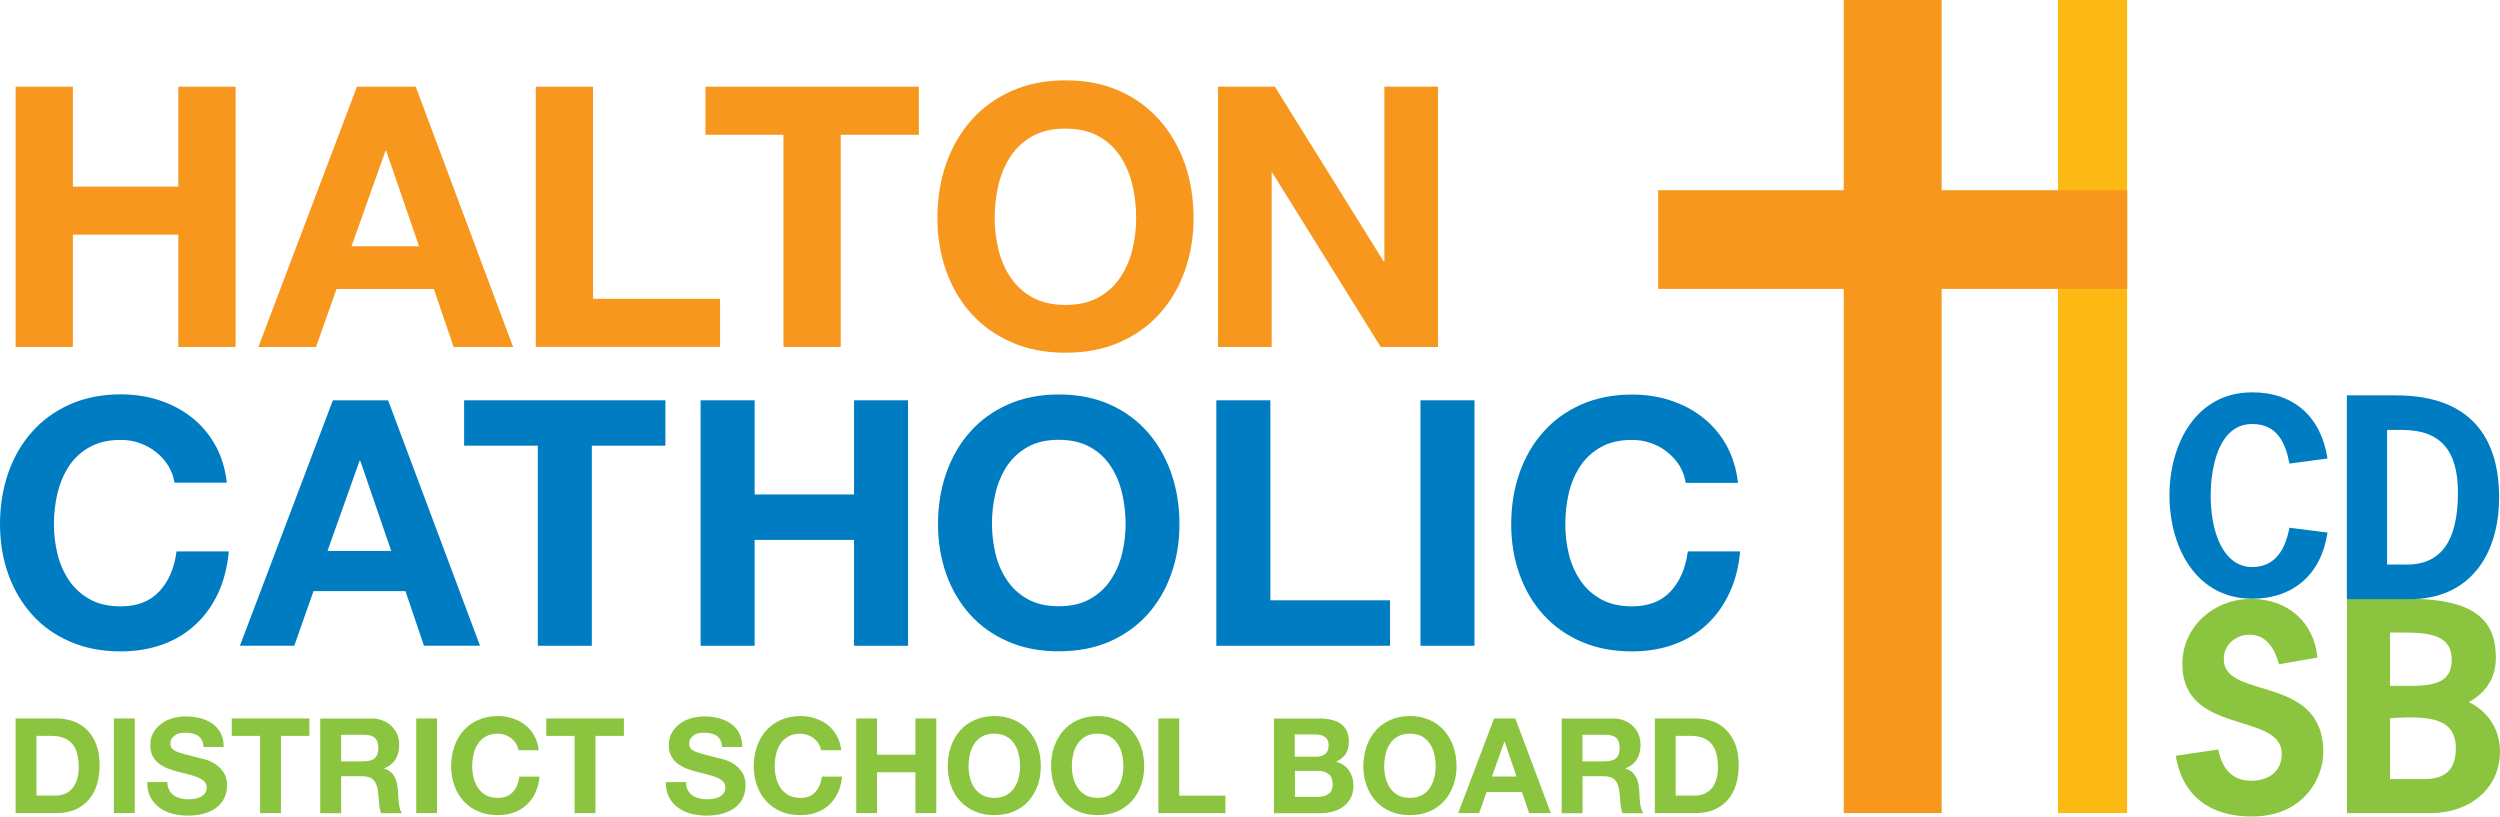 <?xml version="1.0" encoding="UTF-8"?><svg id="a" xmlns="http://www.w3.org/2000/svg" width="248" height="81" viewBox="0 0 248 81"><path d="M215.37,46.98c-.11.72-.16,1.45-.16,2.17,0,.4.02.8.05,1.2.05.59.13,1.17.25,1.75.55,2.6,1.85,4.95,3.99,6.25,1.08.65,2.38,1.04,3.91,1.04,4.14,0,6.87-2.47,7.48-6.56l-3.78-.48c-.38,2.04-1.33,3.9-3.7,3.9s-3.52-2.38-3.91-4.67c-.15-.87-.2-1.72-.2-2.43s.05-1.56.2-2.42c.39-2.28,1.43-4.67,3.91-4.67s3.32,1.86,3.7,3.93l3.78-.51c-.66-4.21-3.4-6.56-7.48-6.56-1.53,0-2.83.38-3.91,1.04-2.14,1.29-3.44,3.65-3.99,6.25l-.14.77Z" fill="#007dc2" stroke-width="0"/><path d="M226.08,65.89c-.4-1.45-1.21-2.93-2.91-2.93-1.38,0-2.57.99-2.57,2.42,0,4.12,9.87,1.42,9.87,9.24,0,2.56-1.94,6.38-7.11,6.38-3.99,0-6.87-1.94-7.52-6.03l4.2-.62c.37,1.78,1.29,3.1,3.29,3.1,1.64,0,3.02-.86,3.02-2.67,0-4.2-9.86-1.78-9.86-8.91,0-3.77,3.18-6.46,6.82-6.46s6.23,2.29,6.58,5.82l-3.81.66Z" fill="#8bc53f" stroke-width="0"/><path d="M237.09,68.03c3.15,0,6.12.36,6.12-2.57s-3.12-2.71-6.12-2.71v5.28ZM239.85,77.29c1.28,0,3.77.17,3.77-3.06,0-2.9-2.41-3.28-6.53-2.98v6.04h2.76ZM232.82,80.66v-21.26h6.13c6.89,0,8.64,2.4,8.64,5.85,0,2-.96,3.44-2.68,4.4,1.94.93,3.09,2.76,3.09,4.89,0,3.66-2.98,6.12-6.87,6.12h-8.31Z" fill="#8bc53f" stroke-width="0"/><path d="M237.67,39.22c7.56,0,10.24,4.36,10.24,10.11s-2.94,10.11-8.86,10.11h-6.24v-20.22h4.86ZM238.75,56.01c3.17,0,5.08-2.03,5.08-7.15,0-4.23-1.79-6.21-5.52-6.21h-1.51v13.35h1.95Z" fill="#007dc2" stroke-width="0"/><rect x="204.15" width="6.86" height="80.66" fill="#fcb813" stroke-width="0"/><polygon points="192.61 18.87 192.61 0 182.9 0 182.9 18.87 164.49 18.87 164.49 28.66 182.9 28.66 182.9 80.66 192.61 80.66 192.61 28.66 211.02 28.66 211.02 18.87 192.61 18.87" fill="#f7971d" stroke-width="0"/><path d="M7.23,8.6v9.91h10.46v-9.91h5.68v25.82h-5.68v-11.14H7.23v11.14H1.55V8.6h5.68Z" fill="#f7971d" stroke-width="0"/><path d="M41.24,8.6l9.66,25.82h-5.9l-1.96-5.75h-9.66l-2.03,5.75h-5.72l9.78-25.82h5.83ZM41.57,24.43l-3.26-9.47h-.07l-3.37,9.47h6.7Z" fill="#f7971d" stroke-width="0"/><path d="M58.83,8.6v21.04h12.6v4.77h-18.28V8.6h5.68Z" fill="#f7971d" stroke-width="0"/><path d="M69.98,13.37v-4.77h21.17v4.77h-7.75v21.05h-5.68V13.37h-7.74Z" fill="#f7971d" stroke-width="0"/><path d="M93.86,16.24c.58-1.65,1.41-3.09,2.5-4.32,1.08-1.23,2.42-2.19,4-2.9,1.58-.7,3.36-1.05,5.34-1.05s3.79.35,5.35,1.05c1.57.7,2.9,1.67,3.98,2.9s1.92,2.67,2.5,4.32.87,3.44.87,5.37-.29,3.63-.87,5.26-1.41,3.05-2.5,4.25c-1.08,1.21-2.42,2.15-3.98,2.84-1.57.69-3.35,1.03-5.35,1.03s-3.76-.34-5.34-1.03c-1.58-.69-2.91-1.63-4-2.84-1.09-1.2-1.92-2.62-2.5-4.25-.58-1.63-.87-3.38-.87-5.26s.29-3.72.87-5.37ZM99.05,24.78c.26,1.03.66,1.95,1.21,2.76.56.82,1.28,1.48,2.17,1.97s1.98.74,3.26.74,2.36-.25,3.26-.74c.89-.49,1.62-1.15,2.17-1.97.55-.82.96-1.74,1.21-2.76.25-1.03.38-2.08.38-3.16s-.13-2.23-.38-3.29-.66-2.01-1.21-2.84c-.56-.84-1.28-1.5-2.17-1.99s-1.98-.74-3.26-.74-2.37.24-3.26.74c-.89.49-1.61,1.16-2.17,1.99-.55.83-.95,1.78-1.21,2.84-.25,1.06-.38,2.15-.38,3.29,0,1.08.13,2.13.38,3.16Z" fill="#f7971d" stroke-width="0"/><path d="M126.47,8.6l10.78,17.32h.08V8.6h5.32v25.82h-5.68l-10.75-17.28h-.07v17.28h-5.32V8.6h5.64Z" fill="#f7971d" stroke-width="0"/><path d="M5.61,71.27c.6,0,1.17.1,1.69.29s.97.48,1.36.87c.38.39.68.87.9,1.45.21.58.32,1.26.32,2.04,0,.68-.09,1.31-.26,1.89s-.44,1.08-.8,1.5c-.36.42-.8.75-1.33.99s-1.16.36-1.87.36H1.55v-9.39h4.06ZM5.46,78.93c.29,0,.59-.05.87-.14.28-.1.53-.26.75-.48.22-.22.4-.51.53-.88.13-.36.2-.79.2-1.31,0-.48-.04-.9-.14-1.29-.09-.38-.24-.71-.45-.98-.22-.27-.5-.48-.84-.63-.35-.14-.78-.22-1.29-.22h-1.47v5.92h1.84Z" fill="#8bc53f" stroke-width="0"/><path d="M13.37,71.27v9.39h-2.07v-9.39h2.07Z" fill="#8bc53f" stroke-width="0"/><path d="M159.99,71.27c.42,0,.8.07,1.14.21.34.13.63.32.87.56.24.24.43.51.55.82.13.31.19.65.19,1.01,0,.55-.11,1.03-.35,1.43-.23.4-.61.71-1.14.92v.03c.25.07.46.17.63.32.17.14.3.32.41.51s.18.42.23.65c.04.24.08.48.1.71,0,.15.02.33.02.53,0,.2.03.41.05.62s.06.41.11.6c.05.19.12.35.22.48h-2.07c-.11-.29-.18-.65-.21-1.06-.02-.41-.07-.81-.11-1.19-.08-.48-.23-.85-.45-1.07-.23-.23-.61-.35-1.12-.35h-2.07v3.67h-2.07v-9.39h5.07ZM159.25,75.52c.47,0,.83-.1,1.07-.31.23-.21.35-.55.35-1.02s-.12-.79-.35-1c-.24-.21-.6-.3-1.07-.3h-2.27v2.64h2.27Z" fill="#8bc53f" stroke-width="0"/><path d="M168.22,71.27c.61,0,1.17.1,1.69.29s.97.48,1.35.87.68.87.9,1.45c.22.58.32,1.26.32,2.04,0,.68-.08,1.31-.26,1.89-.17.58-.44,1.08-.79,1.5-.36.42-.8.75-1.33.99s-1.16.36-1.88.36h-4.06v-9.39h4.06ZM168.07,78.93c.3,0,.59-.05.87-.14.28-.1.53-.26.76-.48.22-.22.39-.51.52-.88.13-.36.2-.79.2-1.31,0-.48-.05-.9-.14-1.29-.09-.38-.24-.71-.45-.98-.21-.27-.49-.48-.84-.63-.35-.14-.77-.22-1.29-.22h-1.47v5.92h1.84Z" fill="#8bc53f" stroke-width="0"/><path d="M16.77,78.35c.11.22.27.4.45.54.19.13.41.23.67.3.25.07.52.1.79.1.18,0,.38-.02.59-.04.21-.03.41-.09.59-.18.19-.09.33-.21.46-.36.12-.16.18-.35.18-.58,0-.26-.08-.46-.24-.62s-.37-.29-.64-.4c-.26-.11-.56-.2-.89-.28-.34-.08-.68-.17-1.02-.26-.35-.09-.7-.2-1.03-.32-.33-.13-.63-.29-.9-.49-.26-.2-.47-.45-.63-.75s-.24-.67-.24-1.09c0-.49.1-.91.31-1.26s.48-.65.81-.89.71-.41,1.13-.53c.42-.11.84-.17,1.26-.17.49,0,.97.06,1.42.17s.85.29,1.21.53c.35.25.63.56.83.94.2.38.31.84.31,1.39h-2c-.02-.28-.08-.51-.18-.7-.1-.18-.23-.33-.4-.43-.17-.11-.36-.18-.57-.22-.22-.05-.45-.06-.71-.06-.17,0-.34.02-.5.05-.16.03-.32.09-.45.19-.14.09-.25.2-.34.33-.09.13-.13.3-.13.5s.03.33.11.44c.07.11.21.22.41.32.21.09.49.19.86.29.36.1.84.22,1.43.37.17.03.42.1.73.19.31.09.62.24.93.44.31.21.57.48.8.81.22.34.34.77.34,1.3,0,.43-.08.83-.25,1.2-.16.37-.41.68-.75.95-.32.27-.73.48-1.22.62-.49.15-1.05.22-1.69.22-.52,0-1.02-.06-1.51-.19-.49-.13-.92-.33-1.29-.6s-.67-.62-.89-1.04-.32-.92-.32-1.5h2c0,.28.06.55.17.77Z" fill="#8bc53f" stroke-width="0"/><path d="M22.99,73v-1.73h7.7v1.73h-2.82v7.66h-2.07v-7.66h-2.81Z" fill="#8bc53f" stroke-width="0"/><path d="M36.85,71.27c.42,0,.8.07,1.13.21.34.13.63.32.87.56.24.24.43.51.56.82s.19.65.19,1.01c0,.55-.11,1.03-.35,1.43-.23.4-.61.71-1.14.92v.03c.26.07.46.17.63.32.17.14.31.32.41.51.11.19.18.42.23.65.05.24.08.48.1.71,0,.15.02.33.03.53s.02.41.05.62c.02.21.06.41.1.6.05.19.13.35.22.48h-2.07c-.12-.29-.18-.65-.21-1.06-.03-.41-.07-.81-.12-1.19-.07-.48-.22-.85-.45-1.07-.23-.23-.6-.35-1.12-.35h-2.07v3.67h-2.07v-9.39h5.08ZM36.11,75.52c.47,0,.83-.1,1.06-.31.24-.21.36-.55.36-1.02s-.12-.79-.36-1-.6-.3-1.06-.3h-2.27v2.64h2.27Z" fill="#8bc53f" stroke-width="0"/><path d="M43.35,71.27v9.39h-2.06v-9.39h2.06Z" fill="#8bc53f" stroke-width="0"/><path d="M51.2,73.78c-.12-.2-.28-.37-.46-.52-.18-.15-.39-.26-.62-.35-.23-.08-.48-.13-.73-.13-.47,0-.86.09-1.19.27-.32.18-.58.42-.78.72-.21.3-.35.64-.44,1.03-.09.38-.14.78-.14,1.2,0,.39.05.78.14,1.15.09.38.24.71.44,1.01.2.3.46.53.78.72.33.18.72.27,1.19.27.63,0,1.12-.19,1.48-.58s.57-.89.65-1.53h2c-.05.59-.19,1.12-.41,1.6-.22.47-.51.87-.87,1.2-.36.34-.78.59-1.26.76-.48.18-1.01.26-1.59.26-.73,0-1.37-.12-1.95-.37s-1.06-.59-1.46-1.03c-.4-.43-.7-.95-.91-1.55-.21-.59-.32-1.23-.32-1.91s.11-1.35.32-1.95.52-1.13.91-1.58c.4-.45.88-.8,1.46-1.05.57-.25,1.22-.39,1.95-.39.51,0,1,.08,1.46.23s.87.36,1.24.65c.36.28.67.64.9,1.06.24.42.39.9.45,1.45h-2c-.04-.23-.12-.44-.24-.64Z" fill="#8bc53f" stroke-width="0"/><path d="M54.19,73v-1.73h7.7v1.73h-2.82v7.66h-2.07v-7.66h-2.81Z" fill="#8bc53f" stroke-width="0"/><path d="M68.21,78.35c.12.22.27.4.45.54.19.13.41.23.67.3.25.07.51.1.79.1.19,0,.38-.02.59-.04.21-.03.41-.09.6-.18.18-.09.34-.21.46-.36.12-.16.19-.35.19-.58,0-.26-.09-.46-.25-.62s-.37-.29-.64-.4c-.26-.11-.57-.2-.9-.28s-.67-.17-1.02-.26c-.35-.09-.69-.2-1.02-.32-.34-.13-.64-.29-.9-.49s-.48-.45-.64-.75c-.16-.3-.24-.67-.24-1.09,0-.49.11-.91.31-1.26.21-.35.48-.65.81-.89.33-.24.71-.41,1.13-.53.42-.11.84-.17,1.26-.17.49,0,.96.06,1.42.17.45.11.85.29,1.2.53.36.25.63.56.84.94.2.38.31.84.31,1.39h-2c-.01-.28-.08-.51-.17-.7-.1-.18-.24-.33-.4-.43-.17-.11-.36-.18-.57-.22-.21-.05-.45-.06-.7-.06-.17,0-.33.02-.5.05-.16.03-.32.09-.46.19-.13.09-.24.2-.33.33-.09.13-.13.3-.13.5s.03.33.1.44.21.22.41.32c.21.09.5.19.86.29s.84.22,1.43.37c.17.03.42.1.73.19.31.09.62.24.93.44.31.21.57.48.79.81.23.34.34.77.34,1.3,0,.43-.08.83-.25,1.2-.16.37-.41.68-.74.95-.33.27-.74.48-1.22.62-.49.15-1.05.22-1.7.22-.51,0-1.02-.06-1.5-.19-.49-.13-.92-.33-1.29-.6s-.67-.62-.89-1.04-.33-.92-.31-1.5h2c-.02.28.04.55.15.77Z" fill="#8bc53f" stroke-width="0"/><path d="M81.21,73.78c-.12-.2-.28-.37-.46-.52-.18-.15-.39-.26-.62-.35-.23-.08-.48-.13-.73-.13-.47,0-.86.09-1.18.27-.33.18-.59.42-.79.72-.2.3-.35.64-.44,1.03-.09.38-.14.78-.14,1.2,0,.39.05.78.14,1.15.09.38.24.71.44,1.01.2.3.46.53.79.72.32.18.72.27,1.18.27.63,0,1.13-.19,1.48-.58.35-.39.57-.89.65-1.53h2c-.05.59-.19,1.12-.41,1.6-.22.47-.51.87-.87,1.2-.36.34-.78.59-1.27.76-.48.18-1.01.26-1.59.26-.72,0-1.37-.12-1.94-.37s-1.06-.59-1.45-1.03c-.4-.43-.7-.95-.91-1.55-.21-.59-.32-1.23-.32-1.91s.11-1.35.32-1.95.51-1.13.91-1.58c.4-.45.88-.8,1.45-1.05s1.23-.39,1.94-.39c.52,0,1.01.08,1.47.23.47.15.88.36,1.24.65.37.28.67.64.9,1.06.24.42.39.9.45,1.45h-2c-.04-.23-.12-.44-.24-.64Z" fill="#8bc53f" stroke-width="0"/><path d="M87,71.27v3.6h3.81v-3.6h2.07v9.39h-2.07v-4.05h-3.81v4.05h-2.06v-9.39h2.06Z" fill="#8bc53f" stroke-width="0"/><path d="M94.33,74.05c.21-.6.51-1.13.91-1.58.4-.45.88-.8,1.46-1.05.57-.25,1.22-.39,1.94-.39s1.38.13,1.95.39c.57.25,1.05.6,1.44,1.05.4.45.7.97.91,1.58.21.6.31,1.25.31,1.95s-.1,1.32-.31,1.91c-.21.59-.52,1.11-.91,1.55-.39.44-.87.78-1.44,1.03s-1.22.37-1.95.37-1.37-.12-1.94-.37-1.06-.59-1.46-1.03c-.4-.43-.7-.95-.91-1.55-.21-.59-.31-1.23-.31-1.91,0-.69.1-1.35.31-1.95ZM96.22,77.15c.09.38.24.71.44,1.01.2.3.47.53.79.72.33.18.72.27,1.18.27s.86-.09,1.19-.27c.32-.18.59-.42.79-.72.2-.3.35-.63.44-1.01.09-.37.14-.76.14-1.15,0-.42-.05-.81-.14-1.2s-.24-.73-.44-1.03c-.2-.3-.46-.55-.79-.72-.32-.18-.72-.27-1.19-.27s-.86.09-1.18.27-.59.42-.79.72c-.2.3-.35.64-.44,1.03-.09.38-.14.78-.14,1.2s.05.79.14,1.15Z" fill="#8bc53f" stroke-width="0"/><path d="M104.58,74.05c.21-.6.52-1.13.91-1.58.39-.45.88-.8,1.45-1.05.58-.25,1.23-.39,1.94-.39s1.38.13,1.95.39c.57.25,1.05.6,1.45,1.05.4.45.7.97.91,1.58.21.6.31,1.25.31,1.95s-.1,1.32-.31,1.91c-.21.59-.51,1.11-.91,1.55s-.88.78-1.45,1.03-1.22.37-1.95.37-1.36-.12-1.94-.37-1.06-.59-1.45-1.03c-.39-.43-.7-.95-.91-1.55-.21-.59-.31-1.23-.31-1.91-.01-.69.1-1.35.31-1.95ZM106.47,77.15c.09.38.24.71.44,1.01.2.3.46.53.79.72.32.18.72.27,1.18.27s.86-.09,1.19-.27.59-.42.79-.72c.2-.3.35-.63.44-1.01.09-.37.14-.76.14-1.15,0-.42-.05-.81-.14-1.2s-.24-.73-.44-1.03c-.2-.3-.46-.55-.79-.72-.33-.18-.72-.27-1.19-.27s-.86.09-1.18.27c-.33.18-.59.42-.79.72-.21.3-.35.64-.44,1.03-.1.38-.14.78-.14,1.2s.04.79.14,1.15Z" fill="#8bc53f" stroke-width="0"/><path d="M116.98,71.27v7.66h4.58v1.73h-6.65v-9.39h2.07Z" fill="#8bc53f" stroke-width="0"/><path d="M130.81,71.27c.44,0,.85.04,1.22.12s.69.21.95.39.47.42.61.72c.14.29.22.66.22,1.1,0,.48-.11.87-.32,1.19-.22.32-.53.58-.95.77.58.17,1.01.46,1.29.88s.43.92.43,1.51c0,.47-.09.88-.28,1.23-.18.34-.43.63-.74.85-.31.22-.67.38-1.07.49-.4.1-.81.15-1.23.15h-4.56v-9.39h4.43ZM130.54,75.07c.37,0,.67-.09.91-.27s.35-.46.35-.86c0-.22-.04-.4-.12-.54-.07-.14-.18-.25-.31-.33s-.28-.14-.45-.17-.35-.04-.54-.04h-1.94v2.2h2.1ZM130.67,79.05c.2,0,.39-.02.58-.06s.35-.11.49-.2.25-.21.34-.37c.08-.16.12-.36.12-.61,0-.48-.14-.82-.41-1.03s-.63-.31-1.08-.31h-2.25v2.58s2.21,0,2.21,0Z" fill="#8bc53f" stroke-width="0"/><path d="M135.56,74.05c.21-.6.51-1.13.91-1.58.39-.45.88-.8,1.45-1.05.57-.25,1.22-.39,1.94-.39s1.38.13,1.95.39c.57.25,1.05.6,1.45,1.05.39.45.7.97.91,1.58.21.6.32,1.25.32,1.95s-.11,1.32-.32,1.91c-.21.59-.51,1.11-.91,1.55-.4.44-.88.78-1.45,1.03-.57.25-1.22.37-1.95.37s-1.37-.12-1.94-.37-1.06-.59-1.45-1.03c-.39-.43-.7-.95-.91-1.55-.21-.59-.32-1.23-.32-1.91.01-.69.11-1.35.32-1.95ZM137.45,77.15c.09.38.24.71.44,1.01s.47.53.79.72c.33.18.72.27,1.18.27s.86-.09,1.19-.27.59-.42.79-.72.34-.63.44-1.01c.09-.37.14-.76.14-1.15,0-.42-.05-.81-.14-1.2s-.24-.73-.44-1.03c-.21-.3-.47-.55-.79-.72-.33-.18-.72-.27-1.19-.27s-.86.09-1.18.27c-.32.18-.59.42-.79.72s-.35.64-.44,1.03c-.09.38-.14.78-.14,1.2s.05.79.14,1.15Z" fill="#8bc53f" stroke-width="0"/><path d="M150.32,71.27l3.52,9.39h-2.15l-.71-2.09h-3.51l-.74,2.09h-2.08l3.56-9.39h2.11ZM150.44,77.03l-1.18-3.45h-.03l-1.23,3.45h2.44Z" fill="#8bc53f" stroke-width="0"/><path d="M16.69,46.2c-.32-.51-.71-.96-1.2-1.34-.48-.39-1.02-.69-1.62-.9-.6-.22-1.23-.32-1.89-.32-1.2,0-2.23.23-3.07.7-.84.47-1.53,1.09-2.05,1.87-.52.79-.9,1.68-1.15,2.68-.24,1-.36,2.03-.36,3.1s.12,2.02.36,2.99c.24.96.62,1.83,1.15,2.61.52.77,1.21,1.39,2.05,1.86s1.87.7,3.07.7c1.64,0,2.92-.5,3.84-1.5.92-1,1.48-2.31,1.69-3.95h5.19c-.14,1.52-.49,2.9-1.05,4.12-.57,1.23-1.32,2.28-2.26,3.14-.93.87-2.02,1.53-3.28,1.98s-2.63.68-4.13.68c-1.87,0-3.54-.32-5.03-.97-1.5-.65-2.75-1.54-3.77-2.68s-1.81-2.47-2.36-4.01c-.55-1.55-.82-3.2-.82-4.98s.27-3.5.82-5.07c.55-1.56,1.33-2.92,2.36-4.07,1.02-1.16,2.28-2.07,3.77-2.73s3.17-.99,5.03-.99c1.34,0,2.61.19,3.81.58,1.19.39,2.26.95,3.21,1.69.95.74,1.72,1.65,2.34,2.74.62,1.1,1,2.35,1.16,3.75h-5.19c-.1-.6-.3-1.16-.62-1.68Z" fill="#007dc2" stroke-width="0"/><path d="M38.5,39.71l9.12,24.35h-5.56l-1.84-5.42h-9.12l-1.91,5.42h-5.39l9.22-24.35h5.48ZM38.81,54.65l-3.07-8.94h-.07l-3.18,8.94h6.32Z" fill="#007dc2" stroke-width="0"/><path d="M46.04,44.21v-4.5h19.97v4.5h-7.3v19.85h-5.36v-19.85h-7.31Z" fill="#007dc2" stroke-width="0"/><path d="M74.86,39.71v9.34h9.86v-9.34h5.36v24.35h-5.36v-10.5h-9.86v10.5h-5.36v-24.35h5.36Z" fill="#007dc2" stroke-width="0"/><path d="M93.87,46.92c.55-1.56,1.33-2.92,2.36-4.07,1.02-1.16,2.28-2.07,3.77-2.73s3.17-.99,5.03-.99,3.57.33,5.05.99,2.73,1.57,3.75,2.73,1.81,2.52,2.35,4.07c.55,1.56.82,3.25.82,5.07s-.27,3.43-.82,4.96c-.54,1.54-1.33,2.87-2.35,4.01-1.03,1.14-2.28,2.03-3.75,2.68-1.48.65-3.17.97-5.05.97s-3.55-.32-5.03-.97c-1.5-.65-2.75-1.54-3.77-2.68-1.03-1.14-1.81-2.47-2.36-4.01-.54-1.53-.82-3.19-.82-4.96s.27-3.51.82-5.07ZM98.76,54.97c.24.96.62,1.83,1.15,2.61.52.77,1.2,1.39,2.05,1.86.84.47,1.87.7,3.07.7s2.23-.23,3.07-.7,1.53-1.09,2.05-1.86c.52-.78.91-1.65,1.15-2.61s.36-1.96.36-2.99-.12-2.1-.36-3.1c-.24-1.01-.62-1.9-1.15-2.68-.52-.78-1.21-1.41-2.05-1.87-.84-.46-1.86-.7-3.07-.7s-2.23.23-3.07.7-1.52,1.09-2.05,1.87c-.52.79-.91,1.68-1.15,2.68s-.36,2.03-.36,3.1c.01,1.03.13,2.02.36,2.99Z" fill="#007dc2" stroke-width="0"/><path d="M126.02,39.71v19.84h11.87v4.51h-17.23v-24.35h5.36Z" fill="#007dc2" stroke-width="0"/><path d="M146.27,39.71v24.35h-5.36v-24.35h5.36Z" fill="#007dc2" stroke-width="0"/><path d="M166.61,46.2c-.32-.51-.72-.96-1.2-1.34-.47-.39-1.02-.69-1.62-.9-.6-.22-1.23-.32-1.89-.32-1.2,0-2.23.23-3.07.7-.84.47-1.52,1.09-2.05,1.87-.52.79-.91,1.68-1.15,2.68-.23,1-.35,2.03-.35,3.1s.12,2.02.35,2.99c.24.96.62,1.83,1.15,2.61.52.77,1.2,1.39,2.05,1.86s1.87.7,3.07.7c1.64,0,2.92-.5,3.84-1.5s1.48-2.31,1.69-3.95h5.19c-.13,1.52-.49,2.9-1.06,4.12-.57,1.23-1.32,2.28-2.25,3.14-.94.87-2.03,1.53-3.28,1.98-1.26.45-2.63.68-4.13.68-1.87,0-3.55-.32-5.04-.97-1.49-.65-2.75-1.54-3.77-2.68-1.03-1.14-1.81-2.47-2.36-4.01-.55-1.53-.82-3.19-.82-4.96s.27-3.5.82-5.07c.55-1.56,1.33-2.92,2.36-4.07,1.02-1.16,2.28-2.07,3.77-2.73s3.17-.99,5.04-.99c1.34,0,2.62.19,3.8.58,1.2.39,2.27.95,3.21,1.69.94.74,1.73,1.65,2.34,2.74.61,1.1,1,2.35,1.16,3.75h-5.19c-.09-.62-.3-1.18-.61-1.7Z" fill="#007dc2" stroke-width="0"/></svg>